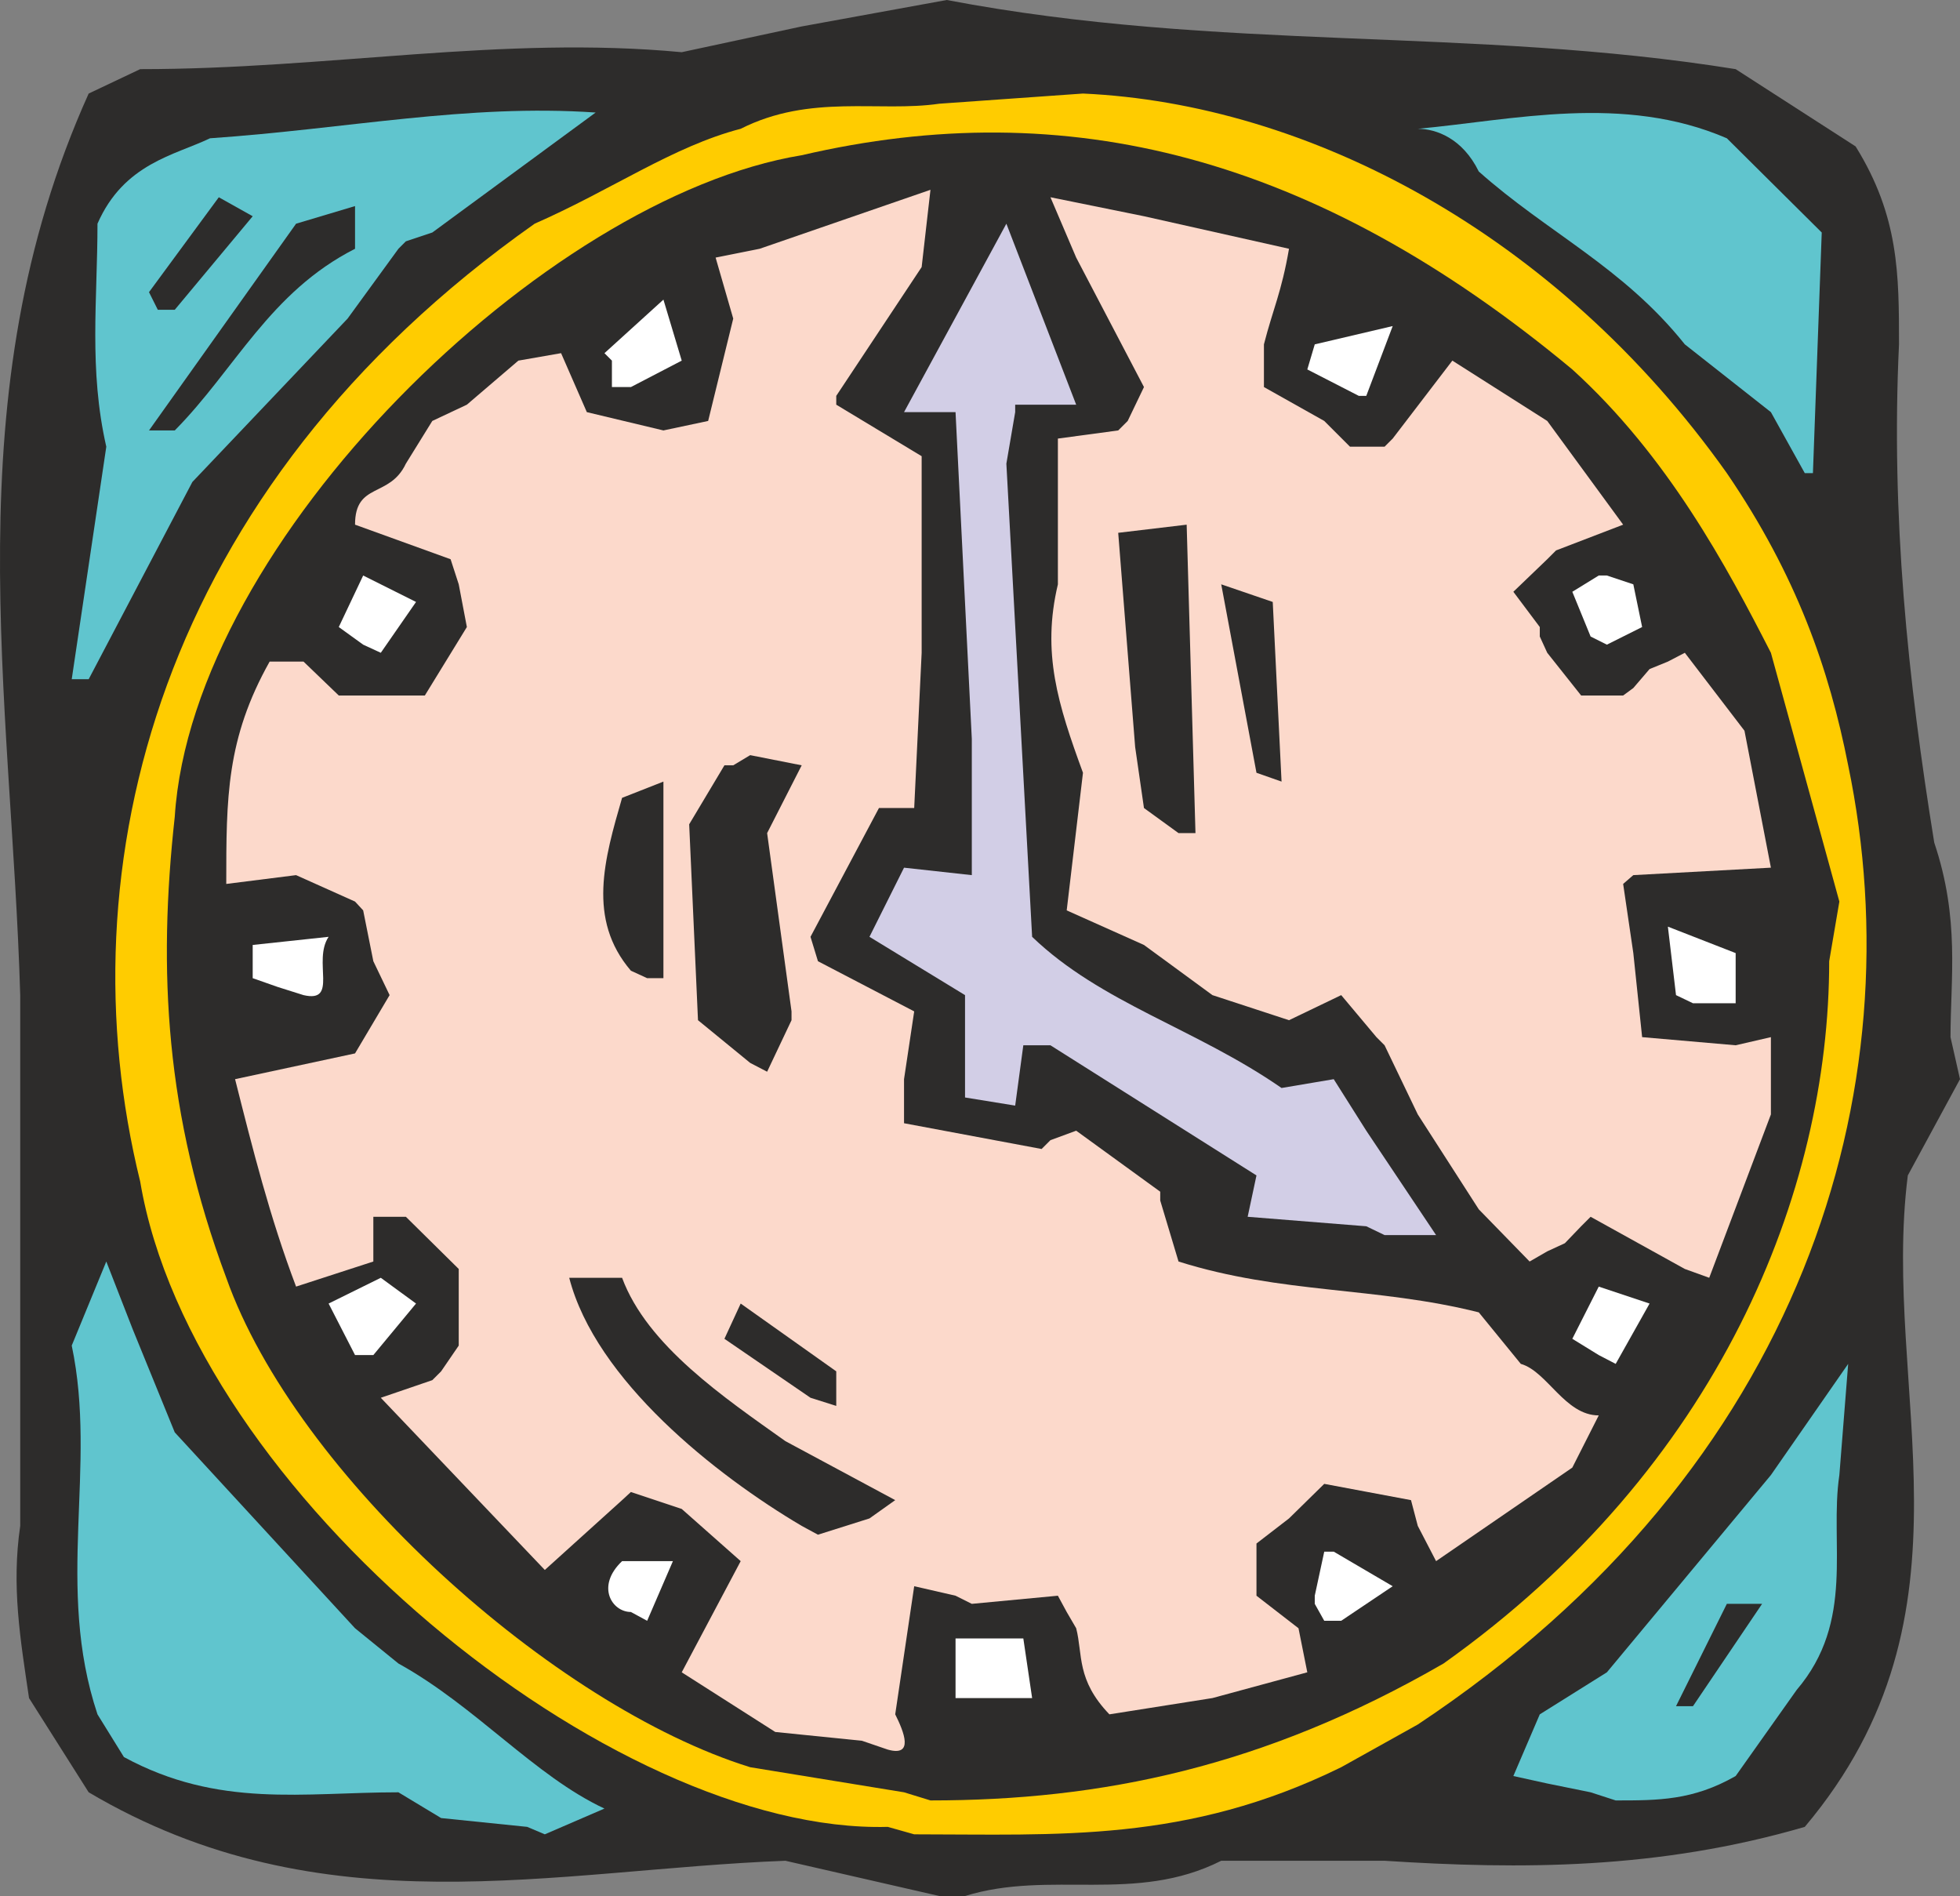 <svg xmlns="http://www.w3.org/2000/svg" width="277.616" height="268.512" viewBox="0 0 208.212 201.384"><rect x="0" y="0" width="208.212" height="201.384" fill="#808080" stroke="none"/><path d="m294.47 519.8-16.344-3.743c-24.624.936-49.176 7.416-74.016-7.272l-6.336-10.008c-.936-6.336-1.872-11.88-.936-18.288v-56.376c-.936-31.824-7.2-63.648 7.272-95.76l5.472-2.592c20.016 0 38.448-3.6 57.528-1.8l12.744-2.736 15.408-2.808c29.16 5.544 55.584 2.808 83.808 7.344l12.744 8.208c4.608 7.416 4.608 13.608 4.608 21.024-.864 18.216.936 35.568 3.744 52.92 2.736 8.136 1.728 14.4 1.728 20.664l1.008 4.464-5.544 10.224c-2.88 22.752 8.28 46.368-10.944 69.192-15.552 4.536-30.168 4.536-44.64 3.6h-17.352c-9.144 4.608-18.144.936-27.216 3.744z" style="fill:#2d2c2b" transform="translate(-194.69 -318.417)"/><path d="m250.694 512.457-9.144-.936-4.536-2.736c-10.08 0-19.08 1.728-29.16-3.744l-2.808-4.536c-4.536-13.608 0-26.208-2.736-39.168l3.672-8.928 2.808 7.2 4.464 10.944 19.152 20.808 4.608 3.744c8.208 4.536 14.472 11.952 21.888 15.408l-6.336 2.736z" style="fill:#60c5ce" transform="translate(-194.69 -318.417)"/><path d="M288.998 512.457c-29.304.792-73.872-35.568-79.416-68.544-8.208-33.336 1.872-73.512 41.904-101.736 8.208-3.6 14.688-8.208 21.888-10.08 7.416-3.744 14.688-1.728 21.096-2.664l15.264-1.08c23.832 1.08 50.256 14.76 68.4 40.32 7.416 10.872 10.872 20.808 12.888 31.032 7.128 34.272-4.608 74.592-45.72 101.88l-8.136 4.536c-16.416 8.064-30.096 7.128-45.36 7.128z" style="fill:#fc0" transform="translate(-194.69 -318.417)"/><path d="m290.726 508.785-16.344-2.664c-20.88-6.48-48.24-31.032-55.656-51.984-6.48-17.352-7.272-32.616-5.472-48.96 1.872-29.304 39.312-65.808 66.6-70.272 28.152-6.552 54.504 0 81.864 22.752 10.152 9.216 16.416 20.952 21.096 30.096l7.272 26.424-1.08 6.336c0 24.48-11.664 53.784-40.968 74.592-19.08 11.016-36.36 14.544-54.504 14.544z" style="fill:#2d2c2b" transform="translate(-194.69 -318.417)"/><path d="m363.662 508.785-4.608-.936-3.6-.792 2.808-6.552 7.128-4.464 17.424-20.952 8.208-11.808-.936 11.808c-1.08 7.272 1.728 15.48-4.536 22.824l-6.48 9.144c-4.536 2.592-8.208 2.592-12.744 2.592z" style="fill:#60c5ce" transform="translate(-194.69 -318.417)"/><path d="m286.262 503.313-9.216-.936-9.936-6.336 6.264-11.808-6.264-5.544-5.4-1.8-.936.864-8.208 7.416-17.424-18.288 5.472-1.872.936-.936 1.872-2.736V453.2l-5.616-5.544h-3.456v4.752l-8.208 2.664c-2.808-7.416-4.608-14.616-6.48-22.032l12.744-2.736 3.672-6.192-1.728-3.6-1.08-5.4-.864-.936-6.264-2.808-7.416.936c0-9.144 0-15.408 4.608-23.616h3.6l3.744 3.6h9.144l4.464-7.272-.864-4.536-.864-2.664-10.152-3.672c0-4.536 3.672-2.808 5.4-6.48l2.808-4.536 3.672-1.728 5.472-4.68 4.536-.792 2.736 6.264 8.136 1.944 4.752-1.008 2.664-10.872-1.872-6.48 4.68-.936 18.144-6.264-.936 8.208-9.072 13.68v.936l9.072 5.472v20.881l-.792 16.488h-3.744l-7.272 13.68.792 2.592 10.224 5.328-1.08 7.2v4.68l14.616 2.736.936-.936 2.736-1.008 8.928 6.48v.936l1.944 6.48c10.944 3.456 21.024 2.664 31.896 5.4l4.464 5.472c2.808.792 4.68 5.472 8.28 5.472l-2.808 5.544-14.472 9.936-1.944-3.744-.72-2.736-9.216-1.728-3.744 3.672-3.456 2.664v5.544l4.464 3.456.936 4.68-10.08 2.736-10.944 1.728c-3.528-3.672-2.808-6.336-3.528-9.144l-1.008-1.728-.936-1.728-9.144.864-1.728-.864-4.392-1.008-2.016 13.608c.936 1.872 2.016 4.536-.792 3.744z" style="fill:#fcd9cb" transform="translate(-194.69 -318.417)"/><path d="m372.734 499.64 5.4-10.871h3.744l-7.344 10.872z" style="fill:#2d2c2b" transform="translate(-194.69 -318.417)"/><path d="M296.198 498.777v-6.336h7.2l.936 6.336h-6.408zm39.168-8.208-1.008-1.8v-.864l1.008-4.68h1.008l6.264 3.672-5.472 3.672zm-73.656-.936c-2.016 0-3.744-2.736-.936-5.4h5.4l-2.736 6.336z" style="fill:#fff" transform="translate(-194.69 -318.417)"/><path d="M279.854 480.489c-9.144-5.4-21.888-15.48-24.696-26.352h5.616c2.664 7.2 10.872 12.744 17.352 17.352l11.664 6.264-2.736 1.944-5.472 1.728zm.936-13.609-9.144-6.263 1.728-3.744 10.152 7.2v3.672z" style="fill:#2d2c2b" transform="translate(-194.69 -318.417)"/><path d="m232.406 462.345-2.808-5.472 5.544-2.736 3.744 2.736-4.536 5.472zm132.12 0-2.808-1.728 2.808-5.544 5.4 1.8-3.6 6.408z" style="fill:#fff" transform="translate(-194.69 -318.417)"/><path d="m373.67 453.2-10.008-5.543-1.008 1.008-1.728 1.8-1.872.864-1.872 1.08-5.4-5.544-6.48-10.08-3.528-7.344-.864-.864-3.744-4.464-5.544 2.664-8.136-2.664-7.272-5.328-8.208-3.672 1.728-14.616c-2.664-7.272-4.392-12.744-2.664-20.016V365l6.408-.864 1.008-1.008 1.728-3.6-7.2-13.752-2.736-6.408 9.936 2.016 15.408 3.456c-.792 4.608-1.728 6.48-2.664 10.152v4.536l6.408 3.6 2.736 2.736h3.672l.864-.864 6.336-8.28 10.08 6.408 8.064 11.016-7.128 2.736-.936.936-3.6 3.456 2.808 3.744v1.008l.792 1.728 3.6 4.536h4.464l1.08-.792 1.728-2.016 1.944-.792 1.8-.936 6.336 8.28 2.808 14.544-14.616.792-1.08.936 1.08 7.344.936 8.928 9.936.864 3.744-.864v8.208l-6.552 17.352z" style="fill:#fcd9cb" transform="translate(-194.69 -318.417)"/><path d="m339.83 448.665-12.6-1.008.936-4.392-21.888-13.824h-2.88l-.864 6.408-5.328-.864v-10.872l-10.152-6.192 3.672-7.344 7.2.792v-14.472l-1.728-34.704h-5.472l10.872-20.016 7.416 19.224h-6.48v.792l-.936 5.472 2.736 50.256c7.344 7.056 17.352 9.72 26.496 16.056l5.544-.936 3.456 5.472 7.416 11.088h-5.472z" style="fill:#d2cee6" transform="translate(-194.69 -318.417)"/><path d="m274.382 431.313-5.544-4.536-.936-20.808 3.744-6.264h.936l1.8-1.08 5.472 1.08-3.672 7.2 2.592 18.936v.936l-2.592 5.472z" style="fill:#2d2c2b" transform="translate(-194.69 -318.417)"/><path d="m372.734 424.113-.864-7.272 7.2 2.808v5.328h-4.536zm-148.536-.864-2.664-.936v-3.528l8.064-.864c-1.728 2.592 1.08 7.056-2.664 6.192z" style="fill:#fff" transform="translate(-194.69 -318.417)"/><path d="M261.71 421.52c-4.68-5.471-2.808-11.88-.936-18.36l4.392-1.727v20.88h-1.728zm58.176-14.615-3.672-2.664-.936-6.48-1.8-22.752 7.272-.864.936 32.76zm8.28-6.408-3.744-20.016 5.472 1.872.936 19.08z" style="fill:#2d2c2b" transform="translate(-194.69 -318.417)"/><path d="m202.31 390.56 3.672-24.695c-1.872-8.208-.936-15.624-.936-23.688 2.808-6.408 8.208-7.272 11.952-9.072 14.616-1.008 27.288-3.672 40.968-2.736l-17.352 12.744-2.808.936-.792.792-5.4 7.416-16.488 17.352-11.016 20.952z" style="fill:#60c5ce" transform="translate(-194.69 -318.417)"/><path d="m233.27 386.889-2.592-1.872 2.592-5.472 5.616 2.808-3.744 5.4zm130.392-.864-1.944-4.752 2.808-1.728h.864l2.808.936.936 4.536-3.744 1.872z" style="fill:#fff" transform="translate(-194.69 -318.417)"/><path d="m386.414 368.673-3.6-6.48-9.144-7.2c-6.552-8.208-14.616-11.88-21.888-18.36-1.728-3.528-4.536-4.536-6.48-4.536 10.152-.936 21.816-3.744 32.832 1.008l10.08 10.008-.936 25.56z" style="fill:#60c5ce" transform="translate(-194.69 -318.417)"/><path d="m210.518 364.137 15.624-21.96 6.264-1.872v4.536c-9.072 4.608-12.744 12.816-19.152 19.296z" style="fill:#2d2c2b" transform="translate(-194.69 -318.417)"/><path d="m339.038 360.465-5.472-2.808.792-2.664 8.28-1.944-2.808 7.416zm-79.344-.936v-2.808l-.792-.792 6.264-5.688 1.944 6.48-5.4 2.808z" style="fill:#fff" transform="translate(-194.69 -318.417)"/><path d="m211.454 351.32-.936-1.871 7.416-10.08 3.6 2.016-8.28 9.936z" style="fill:#2d2c2b" transform="translate(-194.69 -318.417)"/></svg>
